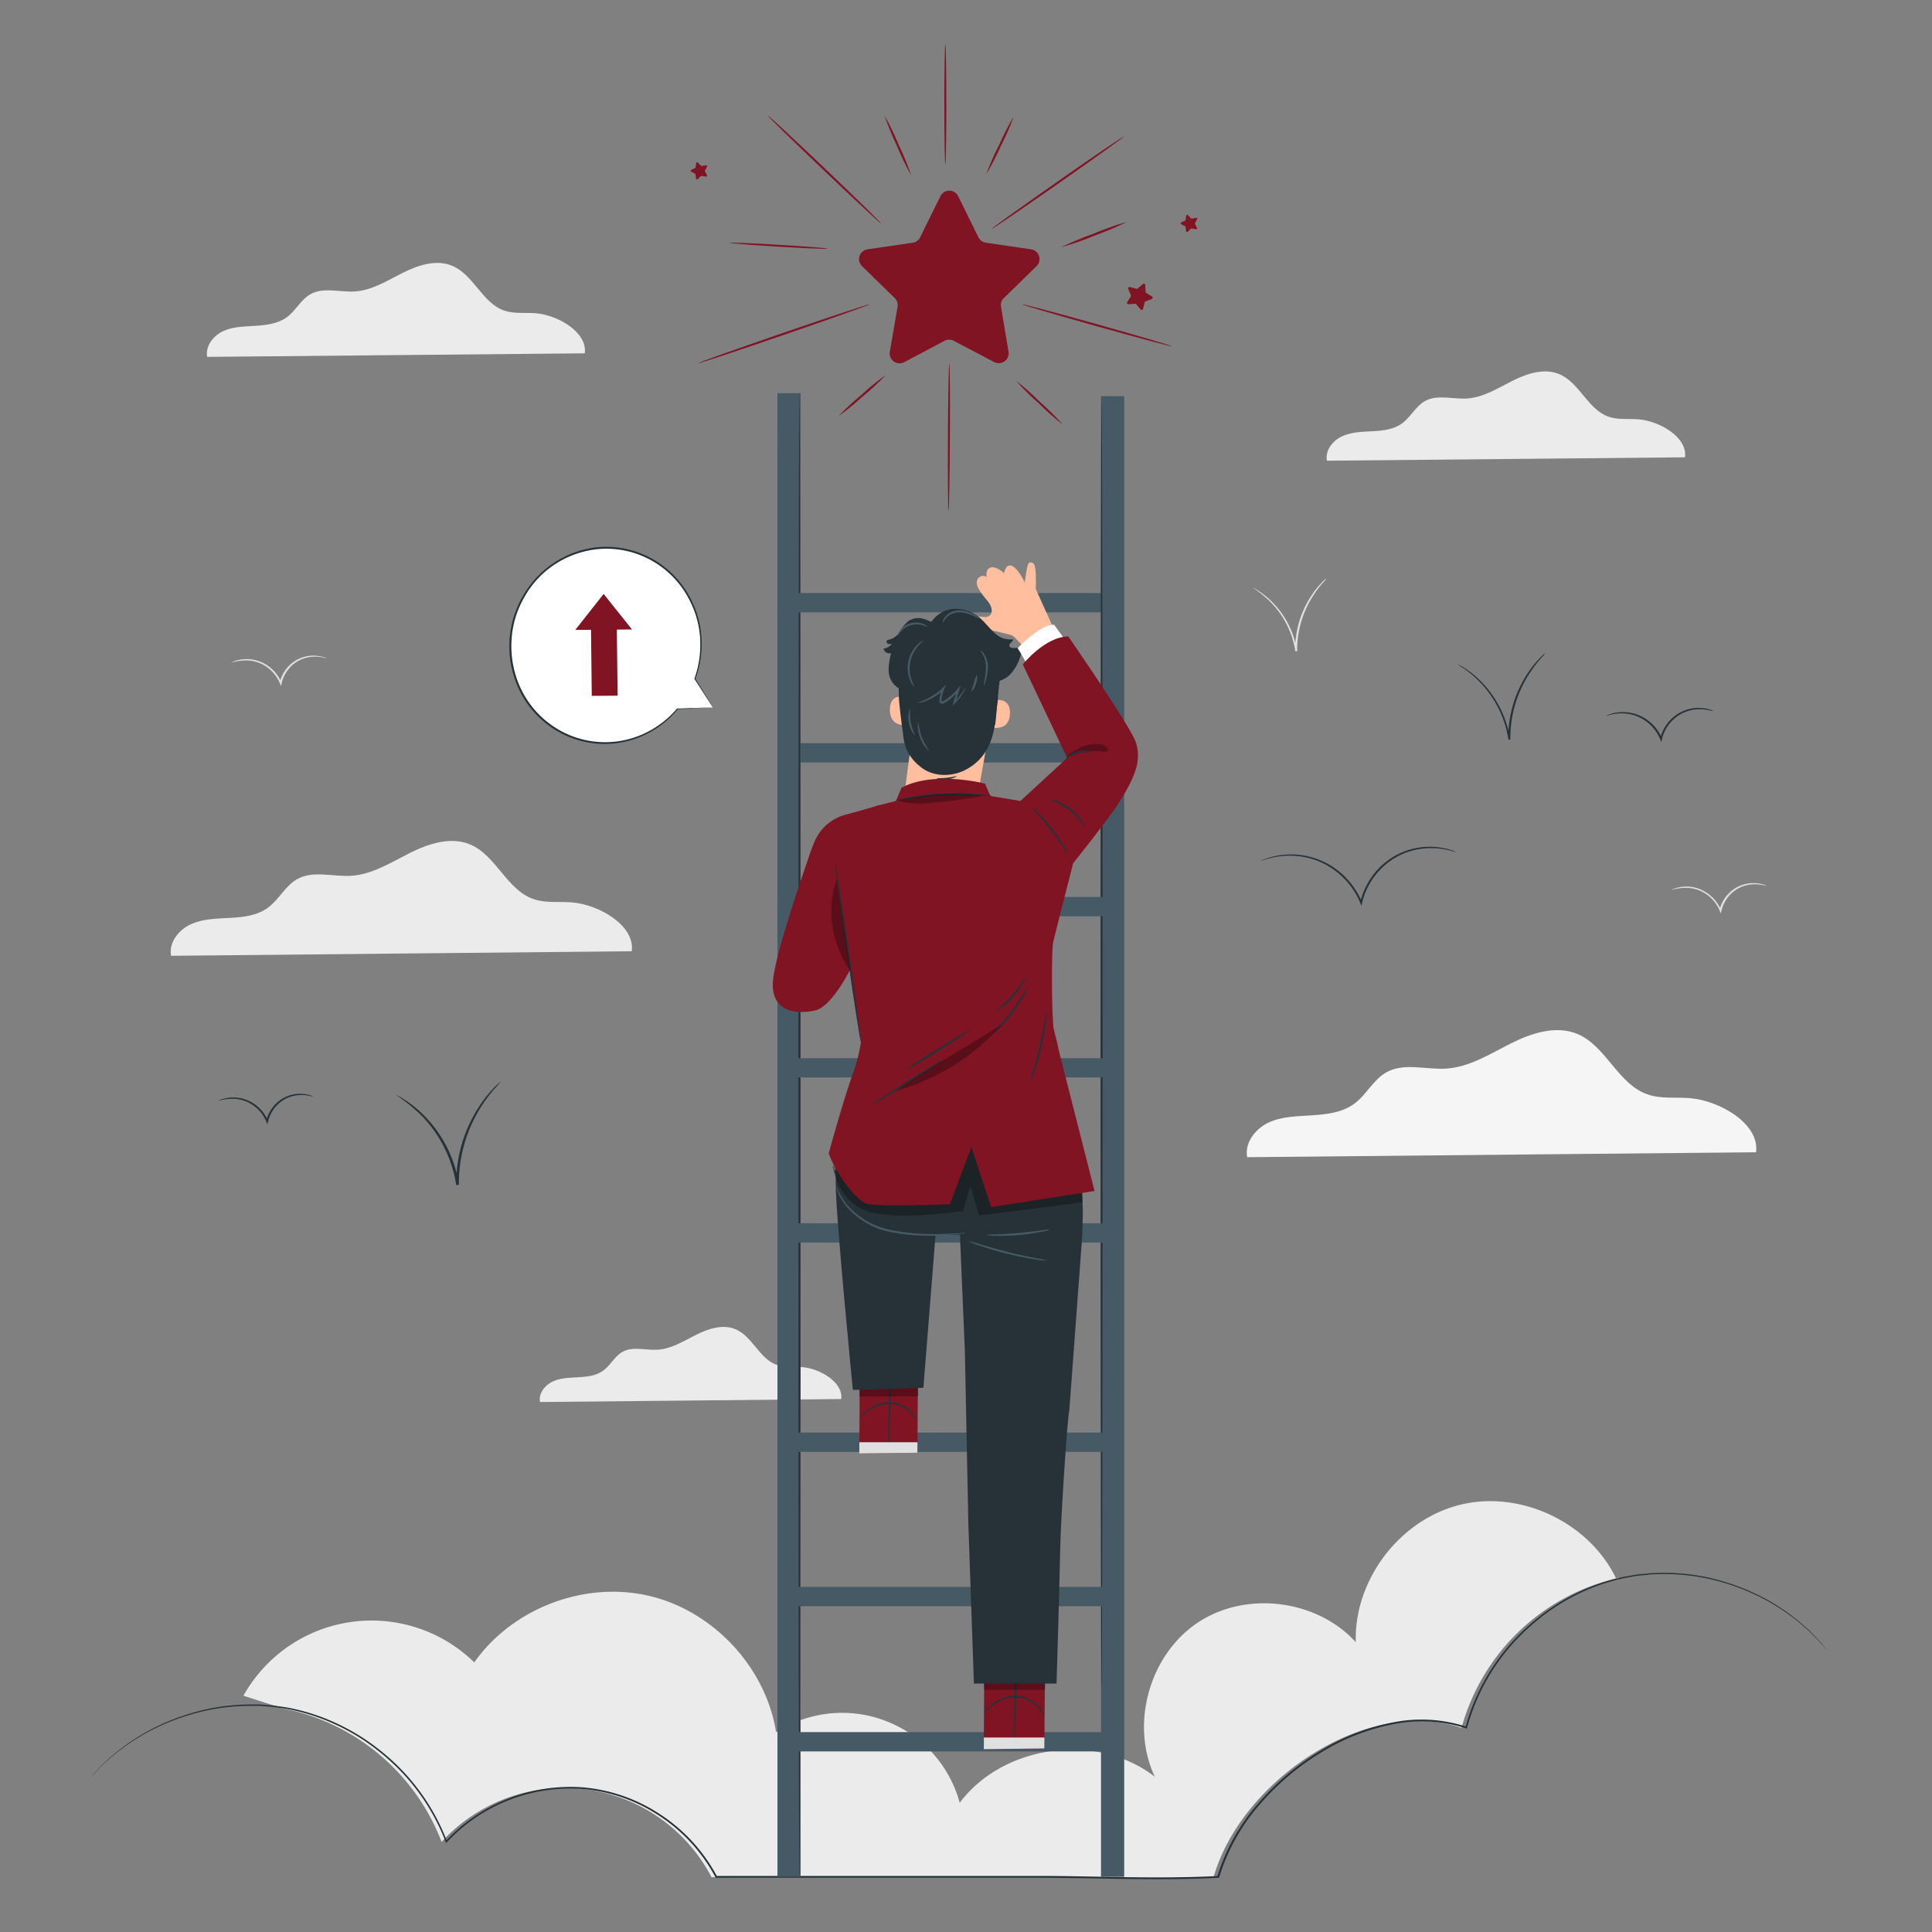 <svg xmlns="http://www.w3.org/2000/svg" viewBox="0 0 500 500"><rect x="0" y="0" width="500" height="500" fill="#808080" stroke="none"/><g id="freepik--background-complete--inject-28"><path d="M457.23,229.29s-.42-.11-1.17-.26a9.63,9.63,0,0,0-3.23-.09,8.77,8.77,0,0,0-4.31,1.89,9,9,0,0,0-3,4.85l0,0-.18.72-.28-.68a9.68,9.68,0,0,0-3.64-4.42,9.4,9.4,0,0,0-4.46-1.51,12.55,12.55,0,0,0-4.37.55,3.94,3.94,0,0,1,1.11-.48,9.21,9.21,0,0,1,3.28-.41A9.44,9.44,0,0,1,441.6,231a9.88,9.88,0,0,1,3.85,4.61l-.46,0,0-.05a9.26,9.26,0,0,1,3.23-5.08,9,9,0,0,1,7.86-1.64A3.69,3.69,0,0,1,457.23,229.29Z" style="fill:#e0e0e0"></path><path d="M84.61,170.39s-.42-.11-1.17-.26a9.63,9.63,0,0,0-3.23-.09,8.68,8.68,0,0,0-4.31,1.89,9,9,0,0,0-3,4.85l0,.05-.18.72-.28-.68a9.68,9.68,0,0,0-3.64-4.42,9.4,9.4,0,0,0-4.46-1.51,12.55,12.55,0,0,0-4.37.55A3.76,3.76,0,0,1,61,171a9.21,9.21,0,0,1,3.28-.41A9.44,9.44,0,0,1,69,172.08a9.94,9.94,0,0,1,3.85,4.61l-.46,0,0-.05a9.26,9.26,0,0,1,3.23-5.08A8.88,8.88,0,0,1,83.48,170,3.69,3.69,0,0,1,84.61,170.39Z" style="fill:#e0e0e0"></path><path d="M343.3,149.74a13.43,13.43,0,0,1-1.07,1.23,26.81,26.81,0,0,0-2.62,3.57,25.88,25.88,0,0,0-3.9,13.83v.17l-.48,0a23.24,23.24,0,0,0-6.37-12.69,31.84,31.84,0,0,0-4.66-3.77s.14,0,.39.17.6.31,1,.6a20.88,20.88,0,0,1,3.47,2.76,22.83,22.83,0,0,1,6.6,12.86l-.48,0v-.17a25.41,25.41,0,0,1,4.1-14,22.69,22.69,0,0,1,2.77-3.5c.36-.39.68-.66.88-.85A1.45,1.45,0,0,1,343.3,149.74Z" style="fill:#e0e0e0"></path><path d="M378.15,389.37C362.4,393.1,350.38,408.8,350.88,425c-10.09-11.12-28.54-13.39-41-5s-17.43,26.27-11,39.84c-14.91-11.64-39.16-8.41-50.51,6.72a31.53,31.53,0,0,0-47.51-18.25c-2.69-16.87-16.31-31.47-33-35.33s-35.29,3.28-45.12,17.25A38,38,0,0,0,63,438.85l10.11,3.26a55.43,55.43,0,0,1,41.18,34.57,43,43,0,0,1,69.85,9.12l77.85,0c19.38-.16,34.17.88,52.09,0,7.08-24.93,39.67-47.09,64.16-38.63a54.67,54.67,0,0,1,40-38.68C411.3,394.07,393.73,385.67,378.15,389.37Z" style="fill:#ebebeb"></path><path d="M418.91,408.31l-.63.14c.08.16.17.32.24.48Z" style="fill:#ebebeb"></path><path d="M217.7,362.07c.6-4.33-5.52-7.9-10.11-8.27-2.2-.17-4.47.16-6.55-.56-4.5-1.57-6.29-7.38-10.68-9.23-3.28-1.39-7.06-.15-10.24,1.45s-6.32,3.61-9.88,3.84c-3.09.2-6.45-.95-9.15.56-2,1.13-3.07,3.45-4.93,4.82s-4.19,1.62-6.44,1.75-4.59.14-6.64,1.08-3.75,3.11-3.33,5.33Z" style="fill:#ebebeb"></path><path d="M436.07,118.35c.71-5.16-6.56-9.39-12-9.83-2.61-.21-5.32.18-7.78-.68-5.35-1.86-7.49-8.77-12.71-11-3.9-1.65-8.39-.18-12.17,1.72s-7.53,4.3-11.75,4.57c-3.68.24-7.67-1.13-10.89.67-2.39,1.34-3.65,4.1-5.86,5.73s-5,1.93-7.66,2.07-5.46.18-7.9,1.3-4.46,3.69-3.95,6.33Z" style="fill:#ebebeb"></path><path d="M151.33,91.44c.75-5.43-6.91-9.9-12.67-10.37-2.75-.22-5.61.2-8.21-.7-5.64-2-7.89-9.25-13.39-11.57-4.11-1.74-8.85-.19-12.83,1.81s-7.93,4.53-12.39,4.82c-3.87.25-8.08-1.19-11.47.7-2.53,1.41-3.85,4.33-6.18,6s-5.25,2-8.07,2.19-5.76.18-8.33,1.36-4.7,3.9-4.17,6.68Z" style="fill:#ebebeb"></path><path d="M454.46,298.2c1-7.32-9.32-13.34-17.08-14-3.71-.3-7.55.27-11.06-1-7.6-2.64-10.63-12.46-18.05-15.59-5.54-2.34-11.92-.26-17.3,2.45s-10.68,6.11-16.69,6.49c-5.22.34-10.89-1.6-15.46.95-3.4,1.9-5.19,5.83-8.33,8.14s-7.07,2.74-10.88,3-7.75.25-11.22,1.84-6.34,5.25-5.62,9Z" style="fill:#f5f5f5"></path><path d="M163.49,246.18c.92-6.63-8.44-12.08-15.46-12.64-3.36-.27-6.84.24-10-.87-6.88-2.4-9.63-11.28-16.34-14.12-5-2.11-10.8-.23-15.66,2.22s-9.68,5.53-15.11,5.88c-4.73.3-9.86-1.45-14,.86-3.08,1.72-4.7,5.27-7.54,7.37s-6.4,2.48-9.85,2.67-7,.22-10.16,1.66-5.74,4.76-5.09,8.15Z" style="fill:#ebebeb"></path></g><g id="freepik--Clouds--inject-28"><path d="M473,427.27s-.5-.54-1.43-1.61c-.47-.53-1-1.22-1.79-1.94l-1.2-1.19a16.92,16.92,0,0,0-1.43-1.32l-1.65-1.42c-.57-.51-1.25-1-1.91-1.48-1.33-1.05-2.91-2-4.58-3.09a57.06,57.06,0,0,0-12.53-5.51,53.18,53.18,0,0,0-16.81-2.33l-2.35.07-2.39.24-1.21.12-1.21.21-2.45.44a54,54,0,0,0-9.88,3.24,55.9,55.9,0,0,0-9.62,5.52,59,59,0,0,0-8.78,7.84,53.83,53.83,0,0,0-12.1,22.09l-.06.23-.22-.08a37.13,37.13,0,0,0-18.72-1.1,56,56,0,0,0-18.57,7.22,66.13,66.13,0,0,0-16,13.48,51.36,51.36,0,0,0-10.57,18.9l-.05.17h-.18c-9.86.5-20,.39-30.43.19-5.19-.09-10.44-.18-15.74-.2l-16,0-67.77,0h-.15l-.07-.14a43.15,43.15,0,0,0-14.69-16,42.43,42.43,0,0,0-19.68-6.83,43.65,43.65,0,0,0-35.09,13.74l-.24.25-.12-.32A54.7,54.7,0,0,0,102,456.67a59.83,59.83,0,0,0-8.82-6.92A56.42,56.42,0,0,0,83.78,445a54.66,54.66,0,0,0-9.51-2.74l-2.35-.35-1.15-.16-1.16-.09-2.27-.18-2.24,0a53.65,53.65,0,0,0-16,2.32,57.51,57.51,0,0,0-12,5.09c-1.61,1-3.13,1.87-4.41,2.84a43,43,0,0,0-3.46,2.65c-1,.79-1.82,1.63-2.57,2.29A24.12,24.12,0,0,0,25,458.37c-.93,1-1.42,1.47-1.42,1.47s.46-.52,1.37-1.51a23.09,23.09,0,0,1,1.74-1.79c.74-.67,1.52-1.52,2.56-2.32a43.14,43.14,0,0,1,3.45-2.68c1.28-1,2.79-1.87,4.4-2.87a57.5,57.5,0,0,1,12-5.17,54,54,0,0,1,16-2.38l2.24,0,2.29.18,1.16.09,1.16.16,2.36.35a55,55,0,0,1,9.58,2.72,57.24,57.24,0,0,1,9.5,4.8,59.91,59.91,0,0,1,8.89,6.95,55.25,55.25,0,0,1,13.42,20.18l-.36-.07a44.17,44.17,0,0,1,35.45-13.92,42.88,42.88,0,0,1,19.91,6.89,43.68,43.68,0,0,1,14.87,16.18l-.23-.14,67.76,0,16,0c5.31,0,10.56.11,15.75.21,10.39.2,20.55.31,30.39-.19l-.23.19a51.83,51.83,0,0,1,10.69-19.08A66.47,66.47,0,0,1,341.86,453a56.2,56.2,0,0,1,18.73-7.26,37.43,37.43,0,0,1,18.94,1.14l-.28.15a54.25,54.25,0,0,1,12.23-22.25,59.71,59.71,0,0,1,8.85-7.87,56.08,56.08,0,0,1,9.7-5.55,55.46,55.46,0,0,1,10-3.24l2.47-.43,1.22-.21,1.22-.12,2.4-.23,2.36-.07a53.26,53.26,0,0,1,16.89,2.4,57.56,57.56,0,0,1,12.56,5.58c1.67,1.1,3.25,2.07,4.57,3.13.67.53,1.34,1,1.91,1.5l1.65,1.44a15.3,15.3,0,0,1,1.42,1.33l1.19,1.2a22.55,22.55,0,0,1,1.77,2C472.53,426.7,473,427.27,473,427.27Z" style="fill:#263238"></path></g><g id="freepik--Stars--inject-28"><path d="M248,50.83l5.22,10.6a2.58,2.58,0,0,0,1.93,1.39l11.69,1.7a2.56,2.56,0,0,1,1.41,4.36l-8.45,8.25a2.53,2.53,0,0,0-.74,2.26L261,91a2.56,2.56,0,0,1-3.71,2.7l-10.46-5.5a2.57,2.57,0,0,0-2.38,0L234,93.73a2.56,2.56,0,0,1-3.71-2.7l2-11.64a2.56,2.56,0,0,0-.74-2.26l-8.46-8.25a2.56,2.56,0,0,1,1.42-4.36l11.69-1.7a2.55,2.55,0,0,0,1.92-1.39l5.23-10.6A2.56,2.56,0,0,1,248,50.83Z" style="fill:#801423"></path><path d="M228,57.83c-.09.1-6.73-6.06-14.81-13.76s-14.56-14-14.46-14.13S205.5,36,213.59,43.7,228.14,57.73,228,57.83Z" style="fill:#801423"></path><path d="M214.18,64.35c0,.14-5.71-.09-12.72-.51s-12.7-.89-12.7-1,5.71.08,12.73.51S214.18,64.21,214.18,64.35Z" style="fill:#801423"></path><path d="M235.8,45.37a69.59,69.59,0,0,1-3.67-7.62,70.42,70.42,0,0,1-3.21-7.83,66.45,66.45,0,0,1,3.68,7.62A68.25,68.25,0,0,1,235.8,45.37Z" style="fill:#801423"></path><path d="M244.65,11.4c.14,0,.26,7,.26,15.56s-.12,15.57-.26,15.57-.26-7-.26-15.57S244.51,11.4,244.65,11.4Z" style="fill:#801423"></path><path d="M262.33,30.21a66.16,66.16,0,0,1-3.3,7.55,66.45,66.45,0,0,1-3.78,7.32,65.27,65.27,0,0,1,3.31-7.55A65.46,65.46,0,0,1,262.33,30.21Z" style="fill:#801423"></path><path d="M290.9,35.3c.08.12-7.55,5.58-17,12.2s-17.25,11.9-17.33,11.78,7.54-5.58,17-12.21S290.81,35.18,290.9,35.3Z" style="fill:#801423"></path><path d="M291.65,57.42A82.44,82.44,0,0,1,283.22,61,77.73,77.73,0,0,1,274.6,64,82.44,82.44,0,0,1,283,60.48,77.73,77.73,0,0,1,291.65,57.42Z" style="fill:#801423"></path><path d="M225.15,78.73c0,.13-9.87,3.67-22.15,7.89S180.72,94.16,180.68,94s9.87-3.67,22.15-7.9S225.11,78.59,225.15,78.73Z" style="fill:#801423"></path><path d="M303.32,89.63c0,.14-8.76-2.19-19.49-5.2s-19.4-5.56-19.36-5.7,8.77,2.19,19.5,5.2S303.36,89.49,303.32,89.63Z" style="fill:#801423"></path><path d="M217,107.7a64.65,64.65,0,0,1,5.91-5.48,60.61,60.61,0,0,1,6.26-5.1,63.23,63.23,0,0,1-5.92,5.49A63.15,63.15,0,0,1,217,107.7Z" style="fill:#801423"></path><path d="M245.48,132.19c-.14,0-.21-8.55-.16-19.08s.22-19.09.36-19.08.22,8.54.16,19.08S245.62,132.19,245.48,132.19Z" style="fill:#801423"></path><path d="M275,109.84a64.87,64.87,0,0,1-6.14-5.44A63.32,63.32,0,0,1,263,98.58a64.87,64.87,0,0,1,6.14,5.44A63.32,63.32,0,0,1,275,109.84Z" style="fill:#801423"></path><path d="M296.39,73.8l.09,1.72a.37.37,0,0,0,.18.3l1.46.9a.37.37,0,0,1-.06.67l-1.61.61a.36.36,0,0,0-.22.26l-.41,1.68a.37.37,0,0,1-.65.14l-1.08-1.33a.37.37,0,0,0-.32-.14l-1.72.13a.37.37,0,0,1-.34-.57l.94-1.45a.35.35,0,0,0,0-.34l-.66-1.6a.38.38,0,0,1,.44-.5l1.67.45a.39.39,0,0,0,.34-.08l1.31-1.11A.37.37,0,0,1,296.39,73.8Z" style="fill:#801423"></path><path d="M307.43,55.67l.79.82a.23.23,0,0,0,.21.07l1.12-.18a.25.25,0,0,1,.26.36l-.54,1a.24.24,0,0,0,0,.23l.52,1a.25.25,0,0,1-.27.35l-1.11-.2a.25.25,0,0,0-.22.06l-.8.81a.25.25,0,0,1-.42-.14l-.15-1.13a.23.23,0,0,0-.13-.18l-1-.52a.24.24,0,0,1,0-.44l1-.49a.22.22,0,0,0,.14-.18L307,55.8A.25.25,0,0,1,307.43,55.67Z" style="fill:#801423"></path><path d="M180.61,42.06l.78.82a.21.21,0,0,0,.21.07l1.12-.18a.25.25,0,0,1,.26.36l-.54,1a.24.24,0,0,0,0,.23l.52,1a.25.25,0,0,1-.27.35l-1.11-.2a.26.26,0,0,0-.22.07l-.8.8a.25.25,0,0,1-.42-.14L180,45.13a.26.26,0,0,0-.13-.19l-1-.51a.25.25,0,0,1,0-.44l1-.49a.25.25,0,0,0,.14-.19l.17-1.12A.25.25,0,0,1,180.61,42.06Z" style="fill:#801423"></path></g><g id="freepik--Birds--inject-28"><path d="M81.11,283.83s-.42-.11-1.18-.26a9.33,9.33,0,0,0-3.22-.09,8.71,8.71,0,0,0-4.32,1.89,9.07,9.07,0,0,0-3,4.84v.06l-.19.71-.27-.68a9.67,9.67,0,0,0-3.65-4.41,9.5,9.5,0,0,0-4.46-1.52,12.44,12.44,0,0,0-4.37.56,3.94,3.94,0,0,1,1.11-.48,9.44,9.44,0,0,1,3.28-.42,9.65,9.65,0,0,1,4.68,1.48,10,10,0,0,1,3.86,4.61l-.46,0v-.06A9.3,9.3,0,0,1,72.11,285,9,9,0,0,1,80,283.38,3.66,3.66,0,0,1,81.11,283.83Z" style="fill:#263238"></path><path d="M129.51,280a18.76,18.76,0,0,1-1.51,1.75,38.11,38.11,0,0,0-3.72,5.05,36.73,36.73,0,0,0-5.52,19.59v.25l-.69.06a32.9,32.9,0,0,0-9-18,45.21,45.21,0,0,0-6.59-5.34,1.75,1.75,0,0,1,.54.25,14.6,14.6,0,0,1,1.48.85,28.79,28.79,0,0,1,4.91,3.9,32.3,32.3,0,0,1,9.36,18.23l-.68.05v-.25a36,36,0,0,1,5.8-19.86,32.17,32.17,0,0,1,3.93-5c.51-.55,1-.92,1.24-1.19S129.5,280,129.51,280Z" style="fill:#263238"></path><path d="M376.88,220.56c0,.05-.84-.29-2.39-.63a19,19,0,0,0-6.65-.26,18,18,0,0,0-9,3.87,18.6,18.6,0,0,0-6.32,10.05l0,.11-.19.72-.27-.68a19.94,19.94,0,0,0-7.58-9.15,19.29,19.29,0,0,0-9.25-3.09,20.54,20.54,0,0,0-6.61.61c-1.53.4-2.33.75-2.35.71a2.74,2.74,0,0,1,.57-.28,14.47,14.47,0,0,1,1.73-.61,19.72,19.72,0,0,1,16.15,2.28,20.31,20.31,0,0,1,7.79,9.34l-.46,0,0-.11a18.89,18.89,0,0,1,6.51-10.29,18.41,18.41,0,0,1,16-3.44,12.86,12.86,0,0,1,1.75.55A5.3,5.3,0,0,1,376.88,220.56Z" style="fill:#263238"></path><path d="M443.39,184.06s-.47-.13-1.32-.3a10.39,10.39,0,0,0-3.64-.11,9.73,9.73,0,0,0-4.87,2.13,10.07,10.07,0,0,0-3.44,5.47l0,.06-.18.72-.28-.68a10.86,10.86,0,0,0-4.12-5,10.54,10.54,0,0,0-5-1.7,11.6,11.6,0,0,0-3.62.29c-.84.21-1.29.39-1.3.35a1.17,1.17,0,0,1,.31-.17,7,7,0,0,1,.94-.36,10.86,10.86,0,0,1,8.95,1.22,11.12,11.12,0,0,1,4.33,5.18l-.46,0,0-.06a10.43,10.43,0,0,1,3.62-5.71,10.14,10.14,0,0,1,8.85-1.86,6.81,6.81,0,0,1,1,.33A1,1,0,0,1,443.39,184.06Z" style="fill:#263238"></path><path d="M399.9,169.12s-.45.52-1.28,1.45a32.75,32.75,0,0,0-3.12,4.22,30.72,30.72,0,0,0-4.63,16.4v.21l-.49,0a26.88,26.88,0,0,0-3-8.89,27.6,27.6,0,0,0-4.56-6.16,26.92,26.92,0,0,0-4-3.36,18.34,18.34,0,0,1-1.57-1.09,2.52,2.52,0,0,1,.44.21c.28.17.72.38,1.23.72a24.16,24.16,0,0,1,4.1,3.27,27.2,27.2,0,0,1,7.8,15.23l-.48,0v-.21a30.33,30.33,0,0,1,4.83-16.6,27.52,27.52,0,0,1,3.28-4.15c.42-.47.79-.78,1-1A2.26,2.26,0,0,1,399.9,169.12Z" style="fill:#263238"></path></g><g id="freepik--Character--inject-28"><path d="M204.31,197.33H288c3.22,0,3.22-5,0-5H204.31c-3.22,0-3.23,5,0,5Z" style="fill:#455a64"></path><rect x="201.2" y="101.75" width="6" height="383.98" style="fill:#455a64"></rect><path d="M206.89,485.73c-.14,0-.26-85.91-.26-191.86s.12-191.87.26-191.87.26,85.89.26,191.87S207,485.73,206.89,485.73Z" style="fill:#263238"></path><path d="M204.31,158.48H288c3.22,0,3.22-5,0-5H204.31c-3.22,0-3.23,5,0,5Z" style="fill:#455a64"></path><rect x="284.94" y="102.53" width="6" height="383.19" style="fill:#455a64"></rect><path d="M285.09,437.45c-.15,0-.26-74.83-.26-167.12s.11-167.14.26-167.14.26,74.82.26,167.14S285.23,437.45,285.09,437.45Z" style="fill:#263238"></path><path d="M204.2,453.26h83.74c3.21,0,3.22-5,0-5H204.2c-3.21,0-3.22,5,0,5Z" style="fill:#455a64"></path><path d="M206,375.75h78.67c3.22,0,3.22-5,0-5H206c-3.22,0-3.23,5,0,5Z" style="fill:#455a64"></path><path d="M204.2,321.58h83.74c3.21,0,3.22-5,0-5H204.2c-3.21,0-3.22,5,0,5Z" style="fill:#455a64"></path><path d="M204.2,278.85h83.74c3.21,0,3.22-5,0-5H204.2c-3.21,0-3.22,5,0,5Z" style="fill:#455a64"></path><path d="M204.2,237.13h83.74c3.21,0,3.22-5,0-5H204.2c-3.21,0-3.22,5,0,5Z" style="fill:#455a64"></path><path d="M205,415.69h79.59c3.22,0,3.22-5,0-5H205c-3.22,0-3.22,5,0,5Z" style="fill:#455a64"></path><path d="M273.13,163.7l-5.08-11.31s.27-6-.59-6.56c-1.18-.7-1.47-.12-1.8,1.9l-.47,3s-1.94-4.23-3.75-4.4c-1.23-.12-1.58,2-1.58,2s-2.05-1.91-3.5-1.45-1,2.44-1,2.44a1.64,1.64,0,0,0-2.46.79c-.85,2.07,2.88,5.21,3.45,6.6,1.19,2.9-1.34,3-1.34,3s-6.49-.83-6.16.84,2.5,1.66,4.17,1.83c1.38.14,6.6,1.44,8.29,1.86a3.43,3.43,0,0,1,1,.44l3.88,4Z" style="fill:#ffbe9d"></path><polygon points="270.5 423.46 270.28 452.5 254.61 452.69 254.77 423.6 270.5 423.46" style="fill:#801423"></polygon><path d="M262.55,451.5c-.14,0-.11-6.36,0-14.2s.4-14.19.53-14.19.11,6.36-.05,14.2S262.68,451.5,262.55,451.5Z" style="fill:#263238"></path><path d="M254.66,443.4a2.05,2.05,0,0,1,.41-.63,10,10,0,0,1,1.41-1.48,10.52,10.52,0,0,1,2.55-1.67,8.36,8.36,0,0,1,9.74,1.92,7.07,7.07,0,0,1,1.13,1.72,2.06,2.06,0,0,1,.24.71,16.92,16.92,0,0,0-1.62-2.2,8.35,8.35,0,0,0-5.84-2.48,9.59,9.59,0,0,0-6,2.26C255.37,442.6,254.73,443.45,254.66,443.4Z" style="fill:#263238"></path><polygon points="254.62 434.11 254.6 437.31 270.5 437.31 270.5 434.11 254.62 434.11" style="opacity:0.3"></polygon><polygon points="254.61 452.69 254.63 449.66 270.3 449.67 270.28 452.5 254.61 452.69" style="fill:#e0e0e0"></polygon><polygon points="237.63 348.11 237.42 375.97 222.39 376.16 222.54 348.24 237.63 348.11" style="fill:#801423"></polygon><path d="M230,375c-.12,0-.1-6.1.05-13.62s.38-13.62.5-13.62.11,6.1-.05,13.63S230.13,375,230,375Z" style="fill:#263238"></path><path d="M222.44,367.23s.11-.23.39-.6a9.87,9.87,0,0,1,1.36-1.42,10.11,10.11,0,0,1,2.44-1.6,8,8,0,0,1,9.35,1.85,6.84,6.84,0,0,1,1.08,1.64,1.81,1.81,0,0,1,.23.69,14.25,14.25,0,0,0-1.55-2.11,8,8,0,0,0-5.61-2.38,9.15,9.15,0,0,0-5.74,2.16C223.12,366.47,222.5,367.29,222.44,367.23Z" style="fill:#263238"></path><polygon points="222.39 358.32 222.38 361.39 237.63 361.39 237.63 358.32 222.39 358.32" style="opacity:0.3"></polygon><polygon points="222.39 376.16 222.4 373.25 237.44 373.25 237.42 375.97 222.39 376.16" style="fill:#e0e0e0"></polygon><path d="M240.5,161.32l.4-.1a7.48,7.48,0,0,1,6.11-3.65,9.71,9.71,0,0,1,6.79,2.53c1.29,1.15,2.31,2.57,3.6,3.7a5.69,5.69,0,0,0,4.71,1.64c.2.63-1,1-.9,1.65a.79.79,0,0,0,.67.59,9.09,9.09,0,0,0,1.38,0,1.1,1.1,0,0,1,1.1.67,1.28,1.28,0,0,1-.06.67,11.91,11.91,0,0,1-2.73,5.36,6.27,6.27,0,0,1-5.48,2,10,10,0,0,1-4.18-2.36l-7.2-5.77a16.34,16.34,0,0,1-3.06-2.93A5.47,5.47,0,0,1,240.5,161.32Z" style="fill:#263238"></path><path d="M242,161.72a7.89,7.89,0,0,0-3.35-1.66,4.7,4.7,0,0,0-3.6.69,10.6,10.6,0,0,0-2.2,2.72,4.38,4.38,0,0,1-2.72,2.07,1,1,0,0,0-.57.18c-.27.25-.08.74.25.89a1.7,1.7,0,0,0,1.07,0,3.77,3.77,0,0,1-2.25,1.27,1.65,1.65,0,0,0,2,1.17,17.19,17.19,0,0,0-.66,4.14,5.76,5.76,0,0,0,1.35,3.88c1,1.13,2.75,1.76,3.21,3.24" style="fill:#263238"></path><path d="M252.09,211.14l-18.72-.24,2.09-16s-1.28-.28-1.36-7.22-.41-18.75-.41-18.75h0A24.1,24.1,0,0,1,257.91,172l1,.79Z" style="fill:#ffbe9d"></path><path d="M256.77,181.36c.12-.06,4.76-1.42,4.61,3.33s-4.88,3.62-4.88,3.48S256.77,181.36,256.77,181.36Z" style="fill:#ffbe9d"></path><path d="M234.5,180.36c-.12-.05-4.35-1.19-4.19,3.56s4.88,3.62,4.88,3.48S234.5,180.36,234.5,180.36Z" style="fill:#ffbe9d"></path><path d="M258.3,180.83c-.7,4-.56,6.06-1.22,8.72-1,4.21-3.12,7.43-6.91,9.53s-8.9,2.06-12.14-.8a11.06,11.06,0,0,1-4.19-7.21c-.34-3-1.22-8.6-1.24-11.6,0-5.42.15-10.28.15-10.28l15.46-2.81,8.8,5.24Z" style="fill:#263238"></path><path d="M242.35,201.48a6.87,6.87,0,0,0,5.3-.59c0-.12-1.18.24-2.64.4S242.37,201.35,242.35,201.48Z" style="fill:#263238"></path><path d="M257.56,187.59c.45-4.08.74-8.74,1.38-13a27.69,27.69,0,0,0,.67-5.56c-.14-1.63-.59-1.13-1.31-2.61-.9-1.84-4.33-3.07-6.34-3.47s-2.26-2.15-3.8-.8a5,5,0,0,0-9.16,2.12,3.49,3.49,0,0,0-5.75,3.5A3.42,3.42,0,0,0,231,173c.72,1.1,2,1.71,2.8,2.76A4,4,0,0,1,234,180" style="fill:#263238"></path><path d="M237.63,186.74a7.5,7.5,0,0,0,.54,4.17,7.57,7.57,0,0,0,2.35,3.49,27.23,27.23,0,0,1-2-3.64A26.86,26.86,0,0,1,237.63,186.74Z" style="fill:#455a64"></path><path d="M235.55,183.28a6.16,6.16,0,0,0-.3,3.76,6.09,6.09,0,0,0,1.61,3.41,20.44,20.44,0,0,1-1.18-3.49A22.28,22.28,0,0,1,235.55,183.28Z" style="fill:#455a64"></path><path d="M255,166.86a10.66,10.66,0,0,0-4.82-4.32,6.22,6.22,0,0,0-6.22.78" style="fill:#263238"></path><path d="M254.64,177.37c-.08,0,0-.55.15-1.4a17.53,17.53,0,0,0,.36-3.29,7.26,7.26,0,0,0-.71-3.15c-.37-.74-.74-1.13-.68-1.19s.53.24,1,1a6.34,6.34,0,0,1,.92,3.34,11.79,11.79,0,0,1-.53,3.38C254.92,176.9,254.71,177.39,254.64,177.37Z" style="fill:#455a64"></path><path d="M251.44,178.94a8.19,8.19,0,0,1,.62-2.19,8,8,0,0,1,.76-2.15,3.69,3.69,0,0,1-.24,2.32C252.19,178.15,251.57,179,251.44,178.94Z" style="fill:#455a64"></path><path d="M236.59,177.72a3.87,3.87,0,0,1-1.06-1.69,8.41,8.41,0,0,1-.47-4.82,8.52,8.52,0,0,1,2.28-4.27,4,4,0,0,1,1.64-1.16c.05.08-.58.51-1.35,1.42a8.9,8.9,0,0,0-1.74,8.69C236.26,177,236.67,177.68,236.59,177.72Z" style="fill:#455a64"></path><path d="M253.5,160.06a6.88,6.88,0,0,1-1.53-.64,8.88,8.88,0,0,0-3.73-.92,4.49,4.49,0,0,0-3.38,1.43,10.27,10.27,0,0,0-.87,1.35,2.18,2.18,0,0,1,.57-1.6,4.21,4.21,0,0,1,1.44-1.21,5.05,5.05,0,0,1,2.23-.52,7.89,7.89,0,0,1,3.92,1.12A4.33,4.33,0,0,1,253.5,160.06Z" style="fill:#455a64"></path><path d="M232.35,164.46c-.06,0,.05-.55.55-1.26a5.11,5.11,0,0,1,6-1.75c.79.33,1.17.72,1.13.77a10.2,10.2,0,0,1-1.26-.4,5.43,5.43,0,0,0-5.6,1.63C232.66,164,232.43,164.5,232.35,164.46Z" style="fill:#455a64"></path><path d="M237.45,181.91c0-.07.76-.27,2-.83A16.17,16.17,0,0,0,244,178l.89-.87-.49,1.15a11,11,0,0,0-.67,2.26c-.07.39-.13.88,0,.95s.53-.1.89-.35a14.07,14.07,0,0,0,3.18-2.81l.82-1-.37,1.22-1.05,3.4-.36-.21a20.61,20.61,0,0,0,3-3.82,4,4,0,0,1-.53,1.23,13,13,0,0,1-2.2,2.9l-.58.58.23-.8c.29-1,.61-2.19,1-3.42l.45.24a14.3,14.3,0,0,1-3.29,3,6.62,6.62,0,0,1-.61.35.89.89,0,0,1-.9,0,.93.93,0,0,1-.3-.82c0-.25.06-.44.09-.66a10.67,10.67,0,0,1,.74-2.36l.41.28a14.63,14.63,0,0,1-4.81,3A6.37,6.37,0,0,1,237.45,181.91Z" style="fill:#455a64"></path><path d="M246.5,163.6a2.46,2.46,0,0,0-1.5-1.15,4.29,4.29,0,0,0-1.92,0,6.91,6.91,0,0,0-4,2.34c-.23.27-.44.7-.19,1a.81.81,0,0,0,.53.18,29.73,29.73,0,0,0,7-.25" style="fill:#263238"></path><path d="M215.93,303.05c.31.56,4.1,13.24,12.46,15.39s34.41.72,35.12,0,8.37-4.94,12.07-13.7-22.87-24.05-22.87-24.05Z" style="fill:#263238"></path><path d="M280,306.48l.23,7.07c0,1.09-.13,6.57-.25,7.65l-3.25,43.91c-.32-.13-2.21,27-2.37,36.52-.16,9.16-.93,34.08-.93,34.08H252.05l-1.44-41.26-.9-44.66-1.32-31.25Z" style="fill:#263238"></path><path d="M215.93,296.06s.47.7.36,10.42c-.08,7.43,4.43,53.23,4.43,53.23l18.25-.55,3.65-45.87Z" style="fill:#263238"></path><path d="M250.07,319.09a9.14,9.14,0,0,1-1.53.21c-1,.11-2.42.24-4.2.35a50.46,50.46,0,0,1-13.89-.81,19.94,19.94,0,0,1-11.79-7.12,13.58,13.58,0,0,1-2-3.73,9.24,9.24,0,0,1-.31-1.11c-.06-.26-.08-.4-.06-.4a17.49,17.49,0,0,0,2.66,5,20.2,20.2,0,0,0,11.61,6.84,56,56,0,0,0,13.76,1l4.21-.19A8.27,8.27,0,0,1,250.07,319.09Z" style="fill:#455a64"></path><path d="M271.71,318.21a10.27,10.27,0,0,1-2.34.62,56.57,56.57,0,0,1-11.62,1,10.68,10.68,0,0,1-2.41-.2,12.31,12.31,0,0,1,2.41-.17c1.48-.06,3.53-.16,5.79-.36s4.3-.45,5.77-.66A12.11,12.11,0,0,1,271.71,318.21Z" style="fill:#455a64"></path><path d="M271.09,326.25a15.88,15.88,0,0,1-3.09-.31c-1.89-.28-4.49-.77-7.33-1.47s-5.37-1.48-7.18-2.11a16.36,16.36,0,0,1-2.88-1.16,21.4,21.4,0,0,1,3,.81c1.83.54,4.37,1.26,7.19,2s5.41,1.23,7.28,1.61A20.3,20.3,0,0,1,271.09,326.25Z" style="fill:#455a64"></path><path d="M266,172.42a44.39,44.39,0,0,0-2.64-4.67s5.9-6.25,9.45-6.06l3.37,4.66Z" style="fill:#fff"></path><path d="M293.94,192.07c-1.29-4-17.46-27.35-17.46-27.35-6,0-11.78,7.23-11.78,7.23l11.49,24.2-12.08,11.12,13.64,16.11s8.61-10.77,11.19-14.67C294.69,200,295.22,196.09,293.94,192.07Z" style="fill:#801423"></path><path d="M215.41,301.76s1.35,9,8.87,11.65,24.89,0,24.89,0l2-6.55,2.16,7.73,26.87-3.44-.38-6.14-28.48-11.83Z" style="opacity:0.3"></path><path d="M274,271.81c-.57-3.18-1.3-4.79-1.44-6.71-.43-5.73-.4-19.47,0-21.23.51-2.31,5.18-20.49,5.18-20.49l-1.59-14.08L256.31,206l-1.39-3.2s-13.24-3.43-21.61,1.07h0l-1.45,3.42-5.17,1.3c-.78.31-4.83,1.44-7.9,2.27a12,12,0,0,0-7.78,6.5,34.32,34.32,0,0,0-1.39,3.53c-1.37,4.06-9.25,26.5-9.6,33.34-.41,8,6.67,8.27,11,7.25s9.07-10.7,9.07-10.7l2.72,18.94a43.09,43.09,0,0,1-1.89,7.6c-2.64,7.2-6.44,21.13-6.44,21.13,1.48,4.64,6.86,12,9.68,13s21.67.19,21.67.19l5.56-14.75,5.13,15.51,26.75-4.17Z" style="fill:#801423"></path><path d="M251.36,266.35c.07.12-3.78,2.67-8.6,5.68a103.06,103.06,0,0,1-8.88,5.25,102.19,102.19,0,0,1,8.6-5.69A101.26,101.26,0,0,1,251.36,266.35Z" style="fill:#263238"></path><path d="M244.32,274.13c.07.12-4,2.84-9.15,6.08s-9.34,5.76-9.42,5.64,4-2.84,9.15-6.08S244.24,274,244.32,274.13Z" style="fill:#263238"></path><path d="M265.47,252.93a15.54,15.54,0,0,1-3.21,5,15.27,15.27,0,0,1-4.54,3.8c-.1-.12,2-1.71,4.15-4.14S265.33,252.85,265.47,252.93Z" style="fill:#263238"></path><path d="M266,255.46a8,8,0,0,1-.9,2,39,39,0,0,1-2.84,4.47,37.63,37.63,0,0,1-3.44,4,7.41,7.41,0,0,1-1.65,1.45c-.11-.11,2.24-2.49,4.67-5.8S265.87,255.38,266,255.46Z" style="fill:#263238"></path><path d="M266.63,280a16.39,16.39,0,0,1,.69-2.67c.47-1.63,1.09-3.89,1.68-6.42s1-4.82,1.32-6.5a18.16,18.16,0,0,1,.55-2.7,12.32,12.32,0,0,1-.19,2.76A62.84,62.84,0,0,1,269.5,271a64.78,64.78,0,0,1-1.83,6.41A13.38,13.38,0,0,1,266.63,280Z" style="fill:#263238"></path><path d="M276.48,221.17c-.14.08-1.92-3-4.61-6.43s-5.23-5.92-5.12-6a8.55,8.55,0,0,1,1.78,1.51,41.2,41.2,0,0,1,3.75,4.2,42.49,42.49,0,0,1,3.16,4.66A8.75,8.75,0,0,1,276.48,221.17Z" style="fill:#263238"></path><path d="M280.77,214.05a23.3,23.3,0,0,0-4-4.36,23,23,0,0,0-5.2-2.78,4.33,4.33,0,0,1,1.75.34,12.75,12.75,0,0,1,6.66,5.2A4.49,4.49,0,0,1,280.77,214.05Z" style="fill:#263238"></path><path d="M222.78,269.68c-.14,0-1.75-10.33-3.58-23.11s-3.21-23.17-3.06-23.19,1.74,10.33,3.58,23.11S222.92,269.65,222.78,269.68Z" style="fill:#263238"></path><path d="M256.59,206a35.55,35.55,0,0,1-3.65-.1c-2.26-.09-5.37-.13-8.81,0s-6.53.52-8.76.83a34.24,34.24,0,0,1-3.63.47,4.5,4.5,0,0,1,.95-.29c.61-.15,1.51-.34,2.62-.54a68.88,68.88,0,0,1,8.8-1,70.93,70.93,0,0,1,8.85.11c1.13.09,2,.19,2.67.28A3.88,3.88,0,0,1,256.59,206Z" style="fill:#263238"></path><g style="opacity:0.3"><path d="M220.16,251.46c-1.06-8-2.52-16-3.58-24C213.69,235.33,215.28,244.62,220.16,251.46Z"></path></g><g style="opacity:0.3"><path d="M276,195.84a12.22,12.22,0,0,1,6.84-3.26,4.4,4.4,0,0,1,3.5.72.85.85,0,0,1,.35.7.66.66,0,0,1-.56.51,2,2,0,0,1-.81,0c-3.07-.55-6.4.35-9.31,1.47"></path></g><g style="opacity:0.3"><path d="M232.87,207.37a20.85,20.85,0,0,0,7.88.4q7-.61,13.94-1.82a58.94,58.94,0,0,0-22.29,1.25"></path></g><g style="opacity:0.3"><path d="M232,282.28a57.45,57.45,0,0,0,27.38-17.18C251,270.39,240.15,276.46,232,282.28Z"></path></g><path d="M282.48,194.65a14.83,14.83,0,0,0-3.56.28,14.48,14.48,0,0,0-3.19,1.62c-.05,0,.17-.41.69-.86a6.15,6.15,0,0,1,2.35-1.26,6.31,6.31,0,0,1,2.67-.16C282.12,194.39,282.5,194.59,282.48,194.65Z" style="fill:#263238"></path></g><g id="freepik--speech-bubble--inject-28"><path d="M184.49,183.08l-9.21.42A24.8,24.8,0,0,1,164,191.13a24.34,24.34,0,0,1-30.89-16.32A25.68,25.68,0,0,1,149.36,143a24.32,24.32,0,0,1,30.88,16.33,25.77,25.77,0,0,1-.43,16.35h0Z" style="fill:#fff"></path><path d="M184.49,183.08l-.33-.49-.92-1.43-3.52-5.46h.18a.11.11,0,0,1-.16,0,.12.12,0,0,1,0-.14A26.06,26.06,0,0,0,181,163.29a24.78,24.78,0,0,0-2.38-7.63,24.29,24.29,0,0,0-13.79-12.31,24,24,0,0,0-10.55-1.19A24.9,24.9,0,0,0,143.67,146a24.29,24.29,0,0,0-8,8.61,24.79,24.79,0,0,0-3.29,11.2,25.77,25.77,0,0,0,1.8,11,24.36,24.36,0,0,0,14.27,13.84,24,24,0,0,0,16.63-.12,24.83,24.83,0,0,0,10.13-7.16.15.15,0,0,1,.09,0l6.81-.23,1.78-.06h.62l-.57,0-1.74.11-6.89.39.08,0a24.86,24.86,0,0,1-10.19,7.32,24.21,24.21,0,0,1-16.9.21,24.75,24.75,0,0,1-14.58-14.06,26.17,26.17,0,0,1-1.86-11.24,27.61,27.61,0,0,1,1-5.86,27.19,27.19,0,0,1,6-10.5,26.26,26.26,0,0,1,4.6-3.85,25.27,25.27,0,0,1,10.79-3.94,24.49,24.49,0,0,1,19.34,6.46,25,25,0,0,1,5.41,7.36,25.33,25.33,0,0,1,2.36,7.76,26,26,0,0,1-1.38,12.45l-.2-.1h0a.11.11,0,0,1,.16,0l0,0c1.5,2.44,2.65,4.32,3.45,5.61l.86,1.42C184.41,182.93,184.49,183.08,184.49,183.08Z" style="fill:#263238"></path><polygon points="148.88 163.02 156.22 153.71 163.56 162.9 148.88 163.02" style="fill:#801423"></polygon><polygon points="159.84 180.04 153.15 180.09 152.94 161.51 159.62 161.46 159.84 180.04" style="fill:#801423"></polygon></g></svg>